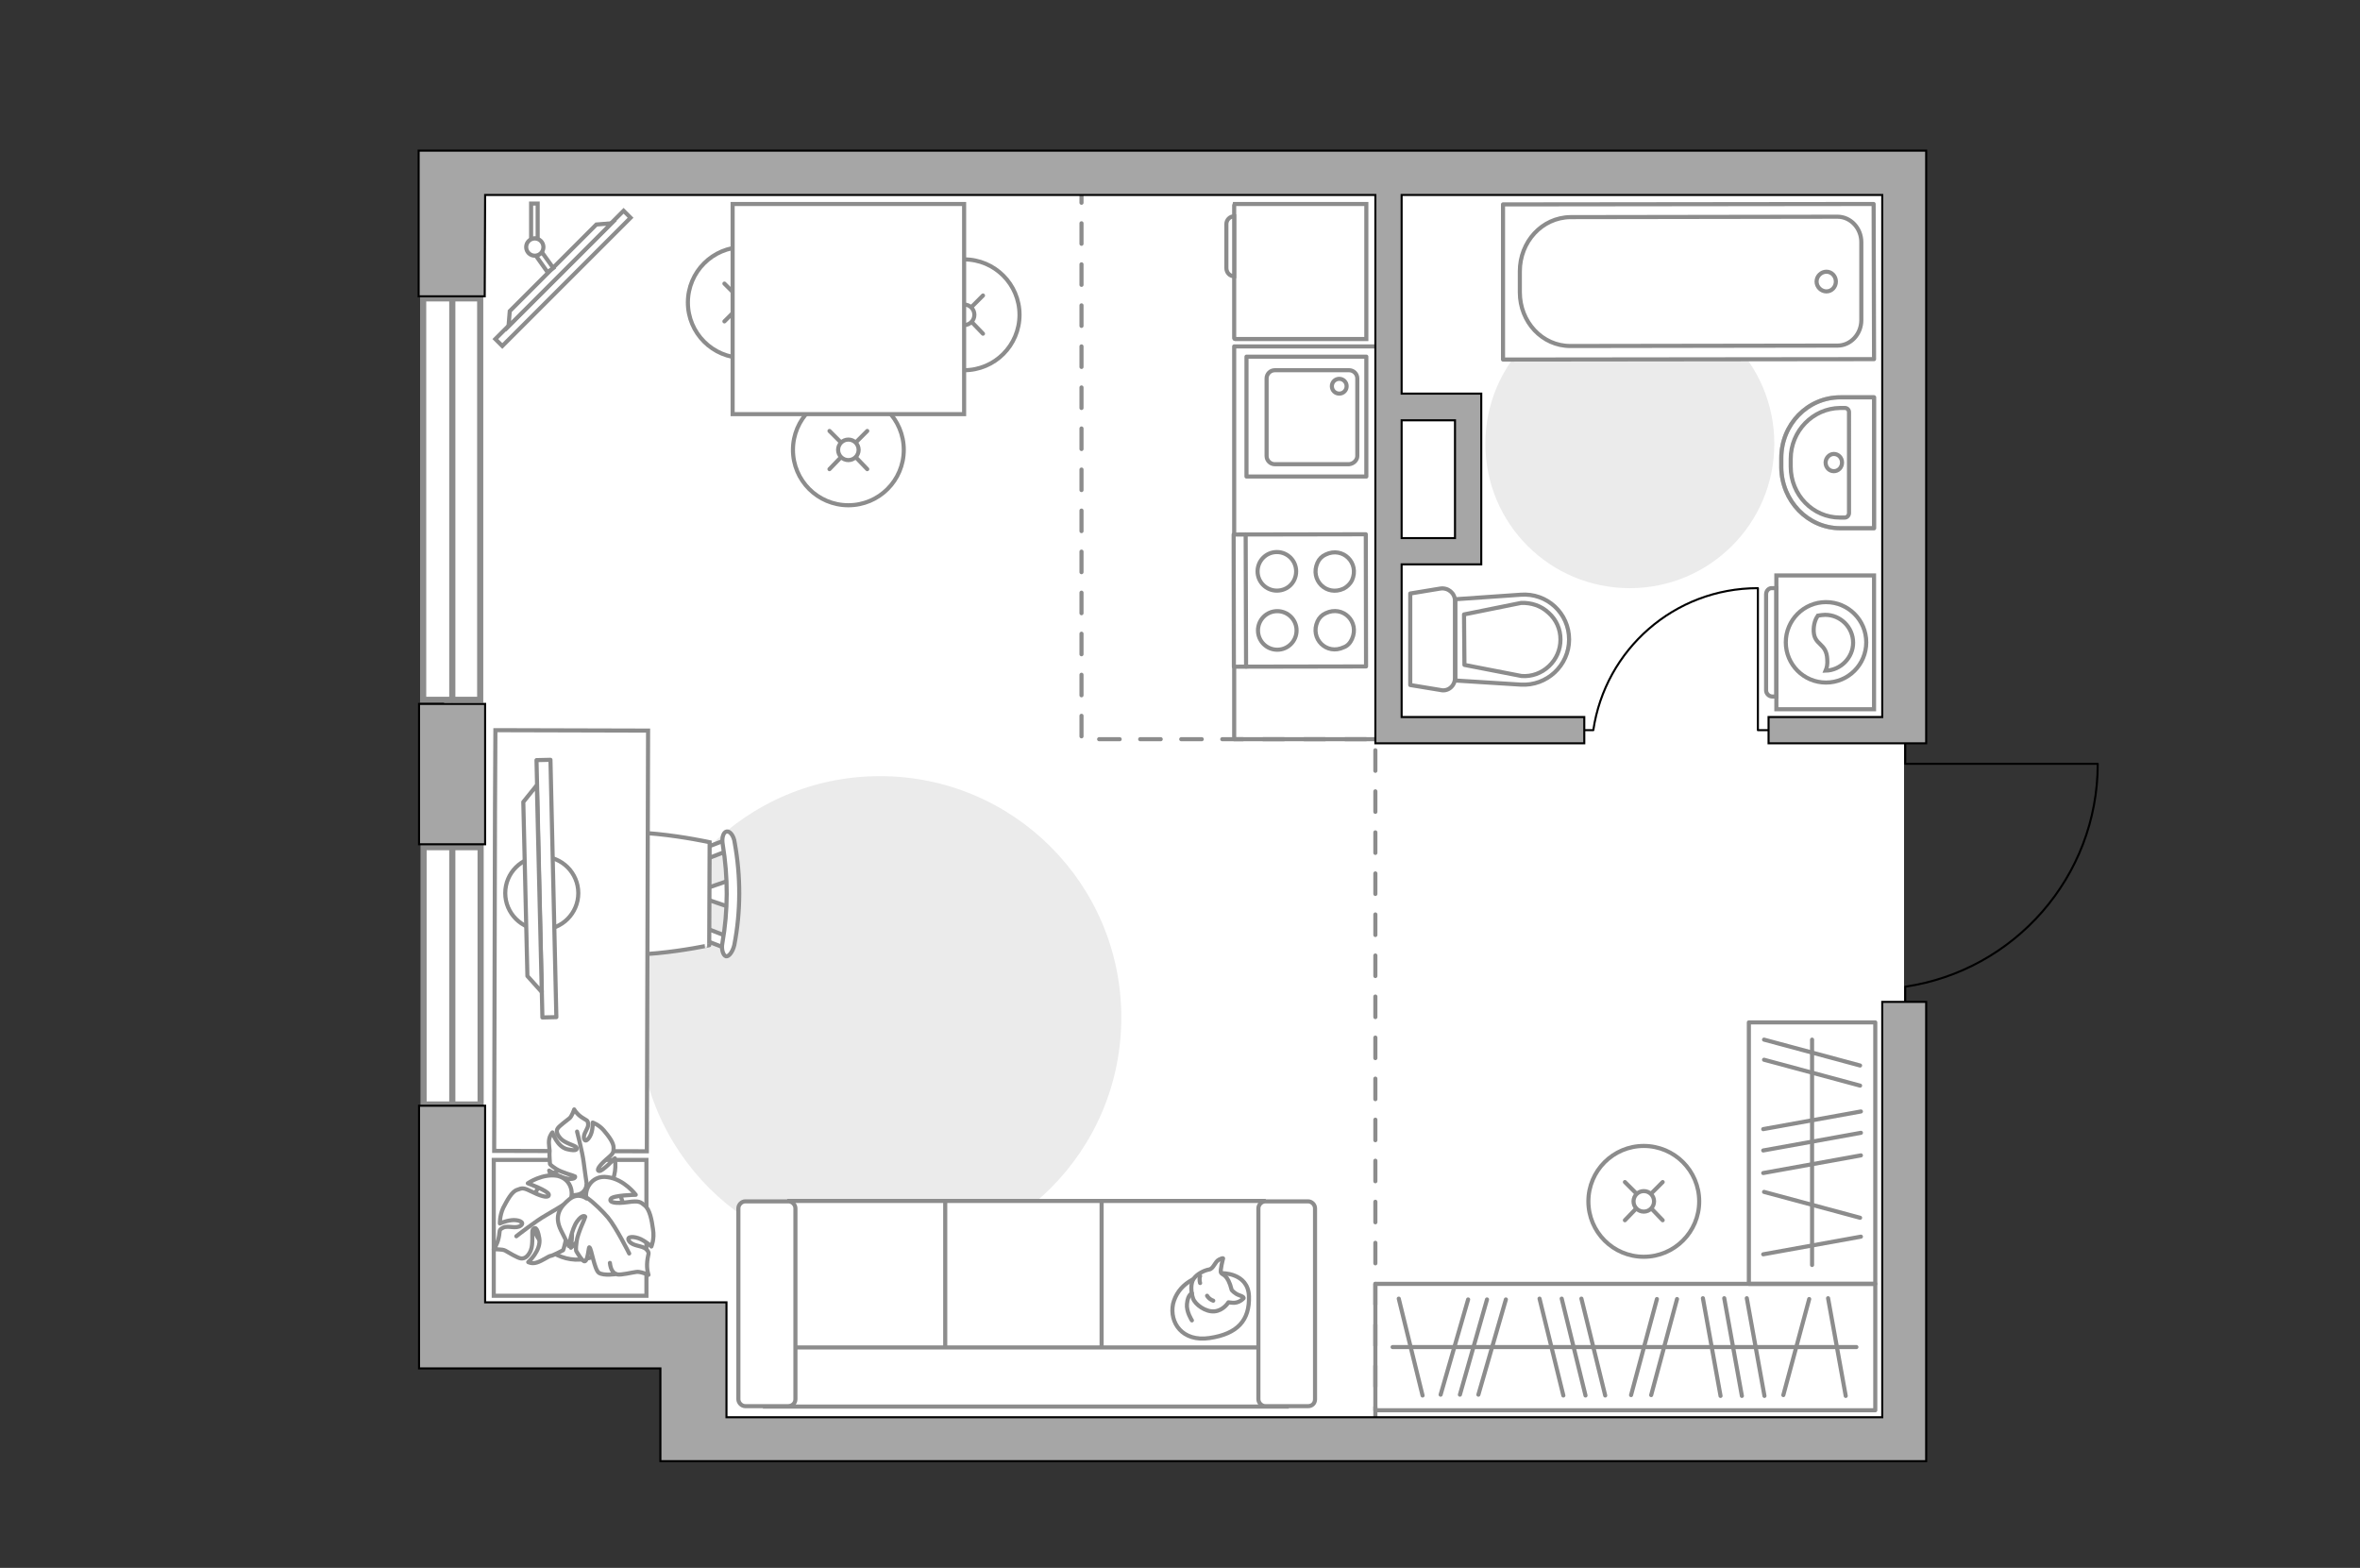 <?xml version="1.0" encoding="utf-8"?>
<!-- Generator: Adobe Illustrator 28.2.0, SVG Export Plug-In . SVG Version: 6.00 Build 0)  -->
<svg version="1.1" id="Слой_1" xmlns="http://www.w3.org/2000/svg" xmlns:xlink="http://www.w3.org/1999/xlink" x="0px" y="0px"
	 viewBox="0 0 575 382" style="enable-background:new 0 0 575 382;" xml:space="preserve">
<rect x="0" y="0" width="575" height="382" fill="#333333" stroke="none"/>
<style type="text/css">
	.st0{fill:#FFFFFF;}
	.st1{fill:#EBEBEB;}
	.st2{fill:#FFFFFF;stroke:#8C8C8C;stroke-miterlimit:10;}
	.st3{fill:none;stroke:#8C8C8C;stroke-linecap:round;stroke-linejoin:round;stroke-miterlimit:10;}
	.st4{fill:#FFFFFF;stroke:#8C8C8C;stroke-linecap:round;stroke-linejoin:round;stroke-miterlimit:10;}
	.st5{fill:#FFFFFF;stroke:#8C8C8C;stroke-linecap:round;stroke-miterlimit:10;}
	.st6{fill:none;stroke:#8C8C8C;stroke-linecap:round;stroke-miterlimit:10;}
	.st7{fill:#FFFFFF;stroke:#8C8C8C;stroke-width:1;stroke-miterlimit:10;}
	.st8{fill:none;stroke:#000000;stroke-width:0.5;stroke-linecap:round;stroke-linejoin:round;stroke-miterlimit:10;}
	.st9{fill:#FFFFFF;stroke:#8C8C8C;stroke-width:1;stroke-linecap:round;stroke-linejoin:round;stroke-miterlimit:10;}
	.st10{fill:#FFFFFF;stroke:#8C8C8C;stroke-width:1.5;stroke-linecap:round;stroke-miterlimit:10;}
	.st11{fill:none;stroke:#8C8C8C;stroke-width:1.5;stroke-linecap:round;stroke-miterlimit:10;}
	.st12{fill:none;stroke:#8C8C8C;stroke-linecap:round;stroke-linejoin:round;stroke-miterlimit:10;stroke-dasharray:5,5;}
	.st13{fill:#FFFFFF;stroke:#8C8C8C;stroke-width:1;stroke-linecap:round;stroke-linejoin:round;stroke-miterlimit:10;}
	
		.st14{opacity:0.5;fill:none;stroke:#8C8C8C;stroke-linecap:round;stroke-linejoin:round;stroke-miterlimit:10;enable-background:new    ;}
	.st15{fill-rule:evenodd;clip-rule:evenodd;fill:#FFFFFF;fill-opacity:0.1;stroke:#8C8C8C;stroke-miterlimit:10;}
	.st16{fill:#A6A6A6;stroke:#000000;stroke-width:0.5;stroke-miterlimit:10;}
</style>
<g id="bg_00000117668657910576660800000012969283609272709517_">
	<rect x="165.3" y="68.8" class="st0" width="298.6" height="280.7"/>
	<rect x="108.2" y="42.1" class="st0" width="355.7" height="280.7"/>
</g>
<g id="furniture_1_">
	<path id="Vector_96_00000079456703536150521150000006930263019640798092_" class="st1" d="M214.4,189.1
		c-32.5,0-58.8,26.3-58.8,58.8s26.3,58.8,58.8,58.8s58.8-26.3,58.8-58.8S246.9,189.1,214.4,189.1z"/>
	<path id="Vector_96_00000011016647860333706810000016141237965823497878_" class="st1" d="M397.1,72.9c-19.4,0-35.2,15.7-35.2,35.2
		s15.7,35.2,35.2,35.2c19.4,0,35.2-15.7,35.2-35.2S416.5,72.9,397.1,72.9z"/>
	<g>
		<path id="Vector_8_00000083780059860252287090000015224566760980825519_" class="st2" d="M300.7,50v32.4c0,0.1,0.1,0.2,0.2,0.2h32
			V49.7h-32C300.9,49.8,300.7,49.8,300.7,50z"/>
		<path id="Vector_9_00000053516728167246140270000012885723885055611526_" class="st2" d="M300.7,67.3V52.7c-1.1,0-1.9,0.9-1.9,1.9
			v10.7C298.8,66.4,299.6,67.3,300.7,67.3z"/>
	</g>
	<g>
		<rect x="335.1" y="312.8" class="st3" width="121.8" height="30.8"/>
		<line class="st3" x1="429.9" y1="340.1" x2="425.6" y2="316.3"/>
		<line class="st3" x1="449.7" y1="340.1" x2="445.4" y2="316.3"/>
		<line class="st3" x1="424.4" y1="340.1" x2="420.1" y2="316.3"/>
		<line class="st3" x1="360.2" y1="339.8" x2="366.9" y2="316.6"/>
		<line class="st3" x1="355.7" y1="339.8" x2="362.3" y2="316.6"/>
		<line class="st3" x1="351" y1="339.8" x2="357.7" y2="316.6"/>
		<line class="st3" x1="419.2" y1="340.1" x2="414.9" y2="316.3"/>
		<line class="st3" x1="402.3" y1="339.9" x2="408.6" y2="316.5"/>
		<line class="st3" x1="434.5" y1="339.9" x2="440.8" y2="316.5"/>
		<line class="st3" x1="397.4" y1="339.9" x2="403.7" y2="316.5"/>
		<line class="st3" x1="391.1" y1="340" x2="385.3" y2="316.4"/>
		<line class="st3" x1="380.9" y1="340" x2="375.1" y2="316.4"/>
		<line class="st3" x1="346.6" y1="340" x2="340.8" y2="316.4"/>
		<line class="st3" x1="386.3" y1="340" x2="380.5" y2="316.4"/>
		<line class="st3" x1="452.3" y1="328.2" x2="339.3" y2="328.2"/>
	</g>
	<g>
		<rect x="426.1" y="249.1" class="st3" width="30.8" height="63.7"/>
		<line class="st3" x1="429.6" y1="285.8" x2="453.4" y2="281.5"/>
		<line class="st3" x1="429.6" y1="305.6" x2="453.4" y2="301.3"/>
		<line class="st3" x1="429.6" y1="280.3" x2="453.4" y2="276"/>
		<line class="st3" x1="429.6" y1="275.1" x2="453.4" y2="270.8"/>
		<line class="st3" x1="429.8" y1="258.2" x2="453.2" y2="264.5"/>
		<line class="st3" x1="429.8" y1="290.4" x2="453.2" y2="296.7"/>
		<line class="st3" x1="429.8" y1="253.3" x2="453.2" y2="259.6"/>
		<line class="st3" x1="441.5" y1="308.2" x2="441.5" y2="253.3"/>
	</g>
	<g>
		<path id="Vector_54_00000157302931384749234690000014526139861406189452_" class="st2" d="M192.3,342.6h39.5v-50h-39.5V342.6z"/>
		<path id="Vector_55_00000008843275305996192990000012852552937593813174_" class="st2" d="M230.3,342.6h39.5v-50h-39.5
			L230.3,342.6L230.3,342.6z"/>
		<path id="Vector_56_00000144332587636197492270000001889282353768934074_" class="st2" d="M268.4,342.6h39.5v-50h-39.5V342.6z"/>
		<path id="Vector_57_00000178192343536508154070000011597176213408088487_" class="st2" d="M190.2,328.3l-3.7,14.4h127v-14.4H190.2
			z"/>
		<path id="Vector_58_00000078002982876953902250000009925051587557865103_" class="st2" d="M193.8,340.9v-46.5
			c0-0.9-0.8-1.7-1.7-1.7h-10.5c-0.9,0-1.7,0.8-1.7,1.7v46.5c0,0.9,0.8,1.7,1.7,1.7H192C193,342.6,193.8,341.9,193.8,340.9z"/>
		<path id="Vector_59_00000027573792522448691690000012050214088158249386_" class="st2" d="M320.4,340.9v-46.5
			c0-0.9-0.8-1.7-1.7-1.7h-10.4c-0.9,0-1.7,0.8-1.7,1.7v46.5c0,0.9,0.8,1.7,1.7,1.7h10.4C319.7,342.6,320.4,341.9,320.4,340.9z"/>
		<g>
			<path class="st4" d="M297.6,310.2c0,0,6.5-0.2,6.7,5.6c0.2,5.9-2.8,9.2-9.6,10.2c-6.7,1-9.8-3.8-8.9-8.3
				C286.9,313.2,291.2,310.2,297.6,310.2z"/>
			<path class="st4" d="M300.1,314.3c0,0,0.7,0.9,1.9,1.3s1,0.7,1,0.7s-1.1,1.3-2.8,1.1c-0.9-0.1-0.9-0.1-0.9-0.1s-1.2,2-3.4,2.2
				c-2.2,0.2-4.7-1.7-5.2-3.1s-0.7-3.6,0.1-4.8c0.8-1.2,2.6-2.1,3.8-2.3c1.1-0.2,1.4-1.9,2.4-2.4s1-0.3,1-0.3s-0.8,3-0.5,3.5
				C297.8,310.7,299.1,310.3,300.1,314.3z"/>
			<path class="st4" d="M294.1,315.7c0,0,0.4,0.8,1.5,1.2"/>
			<path class="st4" d="M292.4,312.6c0,0-0.3-0.9,0-1.7"/>
			<path class="st3" d="M290.4,315.1c0,0-1,0.3-1.2,2.6c-0.2,1.9,1.2,4,1.2,4"/>
		</g>
	</g>
	<path id="Vector_148_00000008146712056422361600000011288560971585213592_" class="st3" d="M335.1,84.4h-34.4v95.7h41.1"/>
	<g>
		<circle class="st5" cx="206.7" cy="109.6" r="13.5"/>
		<line class="st6" x1="202.1" y1="105" x2="204.8" y2="107.7"/>
		<circle class="st5" cx="206.7" cy="109.6" r="2.5"/>
		<line class="st6" x1="208.6" y1="111.5" x2="211.3" y2="114.3"/>
		<line class="st6" x1="211.3" y1="105" x2="208.6" y2="107.7"/>
		<line class="st6" x1="204.8" y1="111.5" x2="202.1" y2="114.3"/>
	</g>
	<g>
		<circle class="st5" cx="181.1" cy="73.7" r="13.5"/>
		<line class="st6" x1="176.5" y1="69.1" x2="179.2" y2="71.8"/>
		<circle class="st5" cx="181.1" cy="73.7" r="2.5"/>
		<line class="st6" x1="183" y1="75.6" x2="185.7" y2="78.3"/>
		<line class="st6" x1="185.7" y1="69.1" x2="183" y2="71.8"/>
		<line class="st6" x1="179.2" y1="75.6" x2="176.5" y2="78.3"/>
	</g>
	<g>
		<circle class="st5" cx="234.9" cy="76.7" r="13.5"/>
		<line class="st6" x1="230.3" y1="72" x2="233" y2="74.7"/>
		<circle class="st5" cx="234.9" cy="76.7" r="2.5"/>
		<line class="st6" x1="236.8" y1="78.5" x2="239.5" y2="81.3"/>
		<line class="st6" x1="239.5" y1="72" x2="236.8" y2="74.7"/>
		<line class="st6" x1="233" y1="78.5" x2="230.3" y2="81.3"/>
	</g>
	<g>
		<circle class="st5" cx="400.5" cy="292.7" r="13.5"/>
		<line class="st6" x1="395.9" y1="288" x2="398.6" y2="290.7"/>
		<circle class="st5" cx="400.5" cy="292.7" r="2.5"/>
		<line class="st6" x1="402.4" y1="294.5" x2="405.1" y2="297.3"/>
		<line class="st6" x1="405.1" y1="288" x2="402.4" y2="290.7"/>
		<line class="st6" x1="398.6" y1="294.5" x2="395.9" y2="297.3"/>
	</g>
	<rect x="178.5" y="49.7" class="st5" width="56.4" height="51.2"/>
	<g>
		
			<rect x="115.1" y="66.6" transform="matrix(0.707 -0.707 0.707 0.707 -7.776 116.892)" class="st7" width="44.2" height="2.4"/>
		<polygon class="st2" points="124.2,75.8 145.3,54.7 149,54.4 123.9,79.5 		"/>
		<g>
			<path class="st2" d="M130.3,58.1c-0.3,0-0.6,0.1-0.9,0.2v-8.7h1.6v8.6C130.8,58.2,130.5,58.1,130.3,58.1z"/>
			<path class="st2" d="M130.5,62.2c0.6-0.1,1.1-0.4,1.5-0.8l2.8,3.9l-1.4,1L130.5,62.2z"/>
		</g>
		<circle class="st2" cx="130.3" cy="60.2" r="2.1"/>
	</g>
	<path class="st8" d="M382.7,177.9h5.5c2.9-19.6,19.7-34.6,40.1-34.6v34.6h6"/>
	<g id="Group_2_6_">
		<g id="Group_3_6_">
			<path id="Vector_10_6_" class="st2" d="M178,221.1l-7-2.4v-1.9l7-2.4V221.1z"/>
		</g>
		<g id="Group_4_6_">
			<path id="Vector_11_6_" class="st2" d="M171.2,207.8c0-0.6,0.4-1.2,0.8-1.3l5.7-2.2c0.6-0.2,1.1,0.2,1.2,1
				c0.1,0.8-0.2,1.5-0.6,1.6l-5.7,2.2c-0.6,0.2-1.1-0.2-1.2-1C171.2,208,171.2,207.9,171.2,207.8z"/>
		</g>
		<g id="Group_5_6_">
			<path id="Vector_12_6_" class="st2" d="M171.2,227.7c0-0.1,0-0.2,0-0.4c0.1-0.8,0.6-1.2,1.2-1l5.7,2.2c0.6,0.2,0.8,1,0.6,1.8
				c-0.1,0.8-0.6,1.2-1.2,1l-5.7-2.2C171.5,228.9,171.2,228.3,171.2,227.7z"/>
		</g>
		<path id="Vector_13_6_" class="st2" d="M143.4,230.2c-4.4-4.4-4.4-20.7,0.1-25.1c5.2-5.2,29.4,0.1,29.4,0.1l-0.1,25.1
			C172.9,230.3,148.6,235.5,143.4,230.2z"/>
		<path id="Vector_14_6_" class="st2" d="M176,229.8c1.4-7.9,1.4-16.1,0.1-24c-0.3-1.6,0.1-3,0.9-3.2c0.8-0.2,1.8,1,2,2.7
			c1.5,8.2,1.5,16.8-0.1,25c-0.4,1.6-1.3,2.8-2,2.7C176.2,232.8,175.7,231.3,176,229.8z"/>
	</g>
	<path id="Vector_36_2_" class="st2" d="M157.9,178l-0.3,102.5l-37.2-0.1l0.2-82.8l0.1-19.7L157.9,178z"/>
	<g>
		<circle class="st4" cx="132" cy="217.6" r="8.9"/>
		<g>
			
				<rect x="131.4" y="185.1" transform="matrix(1 -2.292049e-02 2.292049e-02 1 -4.926 3.108)" class="st9" width="3.4" height="62.7"/>
			<polygon class="st4" points="127.5,195.4 128.5,237.8 132,241.7 130.8,191.3 			"/>
		</g>
	</g>
	<rect x="120.3" y="282.6" class="st2" width="37.2" height="33.1"/>
	<g>
		<path id="Vector_60_6_" class="st2" d="M141.1,284.2c-6.2-0.2-11.5,4.6-11.8,10.9c-0.2,6.2,4.6,11.5,10.9,11.8
			c6.2,0.2,11.5-4.6,11.8-10.9C152.2,289.7,147.4,284.5,141.1,284.2z"/>
		<path class="st4" d="M142.9,288.7c0,0-0.1,2-2.3,2.4s-4.4,0.1-5.6-2.8c-1.2-2.9-1.2-3.1-1.2-3.1s2.8,1.8,4.6,2s1.8-0.5,1.7-0.6
			s-3.2-0.9-4.6-1.8c-1.4-0.9-1.5-1.2-1.5-1.2s-0.2-2.5-0.1-2.9c0.1-0.4-0.3-2-0.1-3.1s0.8-1.7,0.8-1.7s1.1,3.5,3.6,4.1
			s2.5-0.1,2.2-0.5s-2.8-1-3.8-2.1s-1.1-1.9-0.7-2.5c0.4-0.6,2.2-1.9,2.8-2.4c0.6-0.4,1.2-2.2,1.2-2.2s0.5,1,1.8,1.9
			s1.5,0.6,1.6,1.7s-1.3,2.3-1,3.5s1.4-0.1,1.8-1.4c0.4-1.3,0.3-2.5,0.3-2.5s1.5,0.5,2.7,1.9s2.4,3,2.4,4.2s0,1.4-1.8,2.9
			c-1.7,1.5-2.5,2.7-1.7,2.8c0.8,0.1,3.8-3.1,3.8-3.1s0.7,3.7-1.1,6.3C146.8,291.1,143.7,290.1,142.9,288.7z"/>
		<path class="st3" d="M140.6,275.7c0,0,1.3,5,1.6,7.4c0.2,1.5,0.6,4.5,0.8,5.7c0.2,1.8-0.1,3.5-0.8,5.2"/>
		<path class="st4" d="M138.8,292.7c0,0,2.2-0.8,3.6,1.4c1.4,2.2,2.1,4.6-0.5,7.2s-2.8,2.7-2.8,2.7s0.6-3.9,0-5.8
			c-0.6-2-1.4-1.7-1.4-1.5c-0.1,0.2,0.5,3.9,0.1,5.7s-0.6,2.2-0.6,2.2s-2.6,1.4-3.1,1.4c-0.5,0.1-2,1.2-3.3,1.6
			c-1.2,0.4-2.1-0.1-2.1-0.1s3.2-2.8,2.7-5.8s-1.2-2.7-1.6-2.1c-0.3,0.5,0.2,3.5-0.5,5.1s-1.6,2-2.4,1.9s-3.1-1.5-3.8-1.9
			s-2.8-0.3-2.8-0.3s0.8-1,1.2-2.8c0.4-1.8-0.1-1.9,1.1-2.5s3.1,0.4,4.3-0.5c1.1-0.9-0.8-1.5-2.3-1.3c-1.6,0.2-2.8,0.8-2.8,0.8
			s-0.1-1.8,0.8-3.8c1-1.9,2.1-4,3.4-4.4c1.3-0.5,1.5-0.6,3.9,0.6c2.4,1.2,4,1.4,3.8,0.5s-5.1-2.7-5.1-2.7s3.6-2.5,7.3-1.8
			C139.5,287.4,139.8,291.2,138.8,292.7z"/>
		<path class="st3" d="M125.8,301.2c0,0,4.7-3.7,7.2-5.1c1.6-0.9,4.5-2.7,5.8-3.5c1.8-1,3.8-1.6,5.9-1.5"/>
		<g>
			<path class="st4" d="M148.6,307.7c0.2,1.8,0.9,2.6,1.8,2.8c0.9,0.2,3.7-0.5,4.6-0.6c0.9-0.2,3,0.7,3,0.7s-0.5-1.3-0.3-3.3
				s0.7-1.9-0.2-2.9c-1-1-3.3-0.7-4.2-2s1.3-1.2,2.8-0.5c1.6,0.8,2.6,1.8,2.6,1.8s0.8-1.8,0.4-4.2c-0.3-2.3-0.8-4.8-2-5.8
				c-1.1-0.9-1.4-1.2-4.2-0.8s-4.6,0.1-4.1-0.8s6.1-1,6.1-1s-2.8-3.8-6.9-4.3c-4-0.6-5.7,3.3-5.1,5.2c0,0-2-1.6-4.2,0.2
				c-2.2,1.8-3.8,4-2,7.6s1.9,3.8,1.9,3.8s0.7-4.2,2-6s2-1.3,2-1.1c0,0.2-1.8,3.8-2.1,5.9s-0.1,2.4-0.1,2.4s1.5,2.7,2.1,2.5
				c0.8-0.3,0.9-3.6,1.1-3.4c0.5,0.2,1.2,5.4,2.3,6.2c1.2,0.8,4.3,0.3,4.3,0.3"/>
			<path class="st3" d="M153.3,305.4c0,0-3.2-6.4-5.2-8.8c-1.3-1.5-3.3-3.5-5-4.7"/>
		</g>
	</g>
</g>
<g id="windows_1_">
	<g>
		<rect x="103.2" y="206.4" class="st10" width="13.9" height="62.7"/>
		<line class="st11" x1="110.2" y1="269.1" x2="110.2" y2="206.5"/>
	</g>
	<g>
		<rect x="103.1" y="72.7" class="st10" width="13.9" height="97.8"/>
		<line class="st11" x1="110.2" y1="170.4" x2="110.2" y2="72.7"/>
	</g>
</g>
<g id="plan">
	<polyline class="st12" points="335.1,347.8 335.1,180.1 263.5,180.1 263.5,46.1 	"/>
	<g>
		<g>
			
				<rect x="300.6" y="130.2" transform="matrix(1 -1.813150e-03 1.813150e-03 1 -0.265 0.575)" class="st13" width="32.2" height="32.2"/>
		</g>
		<line class="st3" x1="303.6" y1="162.4" x2="303.5" y2="130.2"/>
		<path class="st4" d="M315.9,153.6c0-2.6-2.1-4.7-4.7-4.7s-4.7,2.1-4.7,4.7c0,2.6,2.1,4.7,4.7,4.7S315.9,156.2,315.9,153.6z"/>
		<path class="st4" d="M329.4,155.7c1.9-4.2-2.2-8.3-6.4-6.3c-0.9,0.4-1.6,1.1-2,2c-1.9,4.2,2.2,8.3,6.4,6.3
			C328.3,157.4,329,156.6,329.4,155.7z"/>
		<path class="st4" d="M315.8,139.2c0-2.6-2.1-4.7-4.7-4.7s-4.7,2.1-4.7,4.7c0,2.6,2.1,4.7,4.7,4.7
			C313.8,143.9,315.8,141.8,315.8,139.2z"/>
		<path class="st4" d="M329.4,141.4c1.9-4.2-2.2-8.3-6.4-6.3c-0.9,0.4-1.6,1.1-2,2c-1.9,4.2,2.2,8.3,6.4,6.3
			C328.2,143,329,142.2,329.4,141.4z"/>
	</g>
	<g>
		<g>
			<rect x="303.7" y="86.9" class="st4" width="29.2" height="29.2"/>
		</g>
		<path class="st4" d="M330.7,111.1V92.2c0-1.1-0.9-2-2-2h-18.1c-1.1,0-2,0.9-2,2v18.9c0,1.1,0.9,2,2,2h18.1
			C329.8,113,330.7,112.1,330.7,111.1z"/>
		<path class="st4" d="M324.5,94.1c0-1,0.8-1.8,1.8-1.8s1.8,0.8,1.8,1.8s-0.8,1.8-1.8,1.8S324.5,95.1,324.5,94.1z"/>
	</g>
	<g>
		<g>
			<path class="st4" d="M354.5,165.2v-18.8c0-1.9-1.7-3.3-3.6-3l-7.3,1.2v22.3l7.3,1.2C352.8,168.6,354.5,167.1,354.5,165.2z"/>
			<path class="st4" d="M382.3,155.8L382.3,155.8c0-6.4-5.4-11.4-11.8-10.9l-15.9,1.1v19.8l15.9,1
				C376.9,167.2,382.3,162.1,382.3,155.8z"/>
			<path class="st4" d="M356.7,149.7l13.9-2.8c2.5-0.1,4.9,0.7,6.7,2.4c1.9,1.7,2.9,4,2.9,6.5s-1,4.8-2.8,6.5s-4.2,2.6-6.7,2.4
				l-13.9-2.7L356.7,149.7z"/>
		</g>
	</g>
	<g>
		<path class="st14" d="M434,113.9v-2.3c0-8.2,6.4-14.8,14.4-14.8h8.2v31.9h-8.2C440.5,128.7,434.1,122.1,434,113.9z"/>
		<g>
			<path class="st3" d="M436.3,113.7v-1.9c0-6.8,5.4-12.3,12-12.4h1.2c0.6,0,1,0.5,1,1V125c0,0.6-0.5,1.1-1,1.1h-1.2
				C441.7,126.1,436.3,120.6,436.3,113.7z"/>
			<path class="st3" d="M446.8,114.8c-1.1,0-2-0.9-2-2.1c0-1.1,0.9-2.1,2-2.1s2,0.9,2,2.1S447.9,114.8,446.8,114.8z"/>
			<path class="st3" d="M434,113.9v-2.3c0-8.2,6.4-14.8,14.4-14.8h8.2v31.9h-8.2C440.5,128.7,434.1,122.1,434,113.9z"/>
		</g>
	</g>
	<g>
		<polyline class="st4" points="366.2,87.6 456.6,87.5 456.5,49.7 366.2,49.8 366.2,87.6 		"/>
		<path class="st4" d="M370.3,66.1v5.1c0,7.3,5.5,13.1,12.3,13.1l65.1-0.1c3.2,0,5.8-2.8,5.8-6.2V59c0-3.4-2.6-6.2-5.8-6.2
			l-65.1,0.1C375.7,53,370.3,58.9,370.3,66.1z"/>
		<path class="st4" d="M445,66.2c-1.3,0-2.4,1.1-2.4,2.4s1.1,2.4,2.4,2.4s2.3-1.1,2.3-2.4S446.3,66.2,445,66.2z"/>
	</g>
	<path class="st8" d="M464.2,247.9v-7.5c26.5-3.9,46.9-26.7,46.9-54.3h-46.9v-8.2"/>
	<g>
		<g>
			<path class="st2" d="M432.8,140.2v32.6h23.8v-32.6L432.8,140.2L432.8,140.2z"/>
			<path class="st15" d="M430.3,144.8v23.4c0,0.8,0.7,1.5,1.5,1.5h1v-26.4h-1C431,143.2,430.3,143.9,430.3,144.8z"/>
		</g>
		<g>
			<circle class="st2" cx="444.9" cy="156.5" r="9.8"/>
			<path class="st2" d="M441.9,153.9c0.2,3.4,3.1,2.7,3.3,6.7c0.1,1.3-0.1,2.1-0.4,2.8c3.7-0.1,6.7-3.2,6.7-6.8
				c0-3.8-3.1-6.8-6.8-6.8c-0.6,0-1.2,0.1-1.8,0.2C442.4,150.7,441.8,152.1,441.9,153.9z"/>
		</g>
	</g>
	<g>
		<path class="st16" d="M118.2,47.5h216.9v133.6h6.4H386v-6.4h-44.5v-37.2h19.4v-1.1V95.9h-19.4V47.5h117.1v127.2h-27.7v6.4h27.7
			h8.1h2.6V36.7H118h-9.9H102v35.5h16.1L118.2,47.5L118.2,47.5z M341.5,102.4h13v28.7h-13V102.4z"/>
		<rect x="102.1" y="171.5" class="st16" width="16.1" height="34.2"/>
		<polygon class="st16" points="458.6,244.1 458.6,345.3 177,345.3 177,317.3 172.2,317.3 160.9,317.3 118.2,317.3 118.2,269.4 
			102.1,269.4 102.1,317.3 102.1,330.5 102.1,333.4 160.9,333.4 160.9,356 161.9,356 177,356 458.6,356 464,356 469.3,356 
			469.3,244.1 		"/>
	</g>
</g>
<g id="points">
	<path id="r1" class="st3" d="M243.3,226.5"/>
	<path id="k1" class="st3" d="M281.7,112.9"/>
	<path id="s1" class="st3" d="M398.8,112.3"/>
	<path id="h1" class="st3" d="M395.7,241.5"/>
</g>
</svg>
